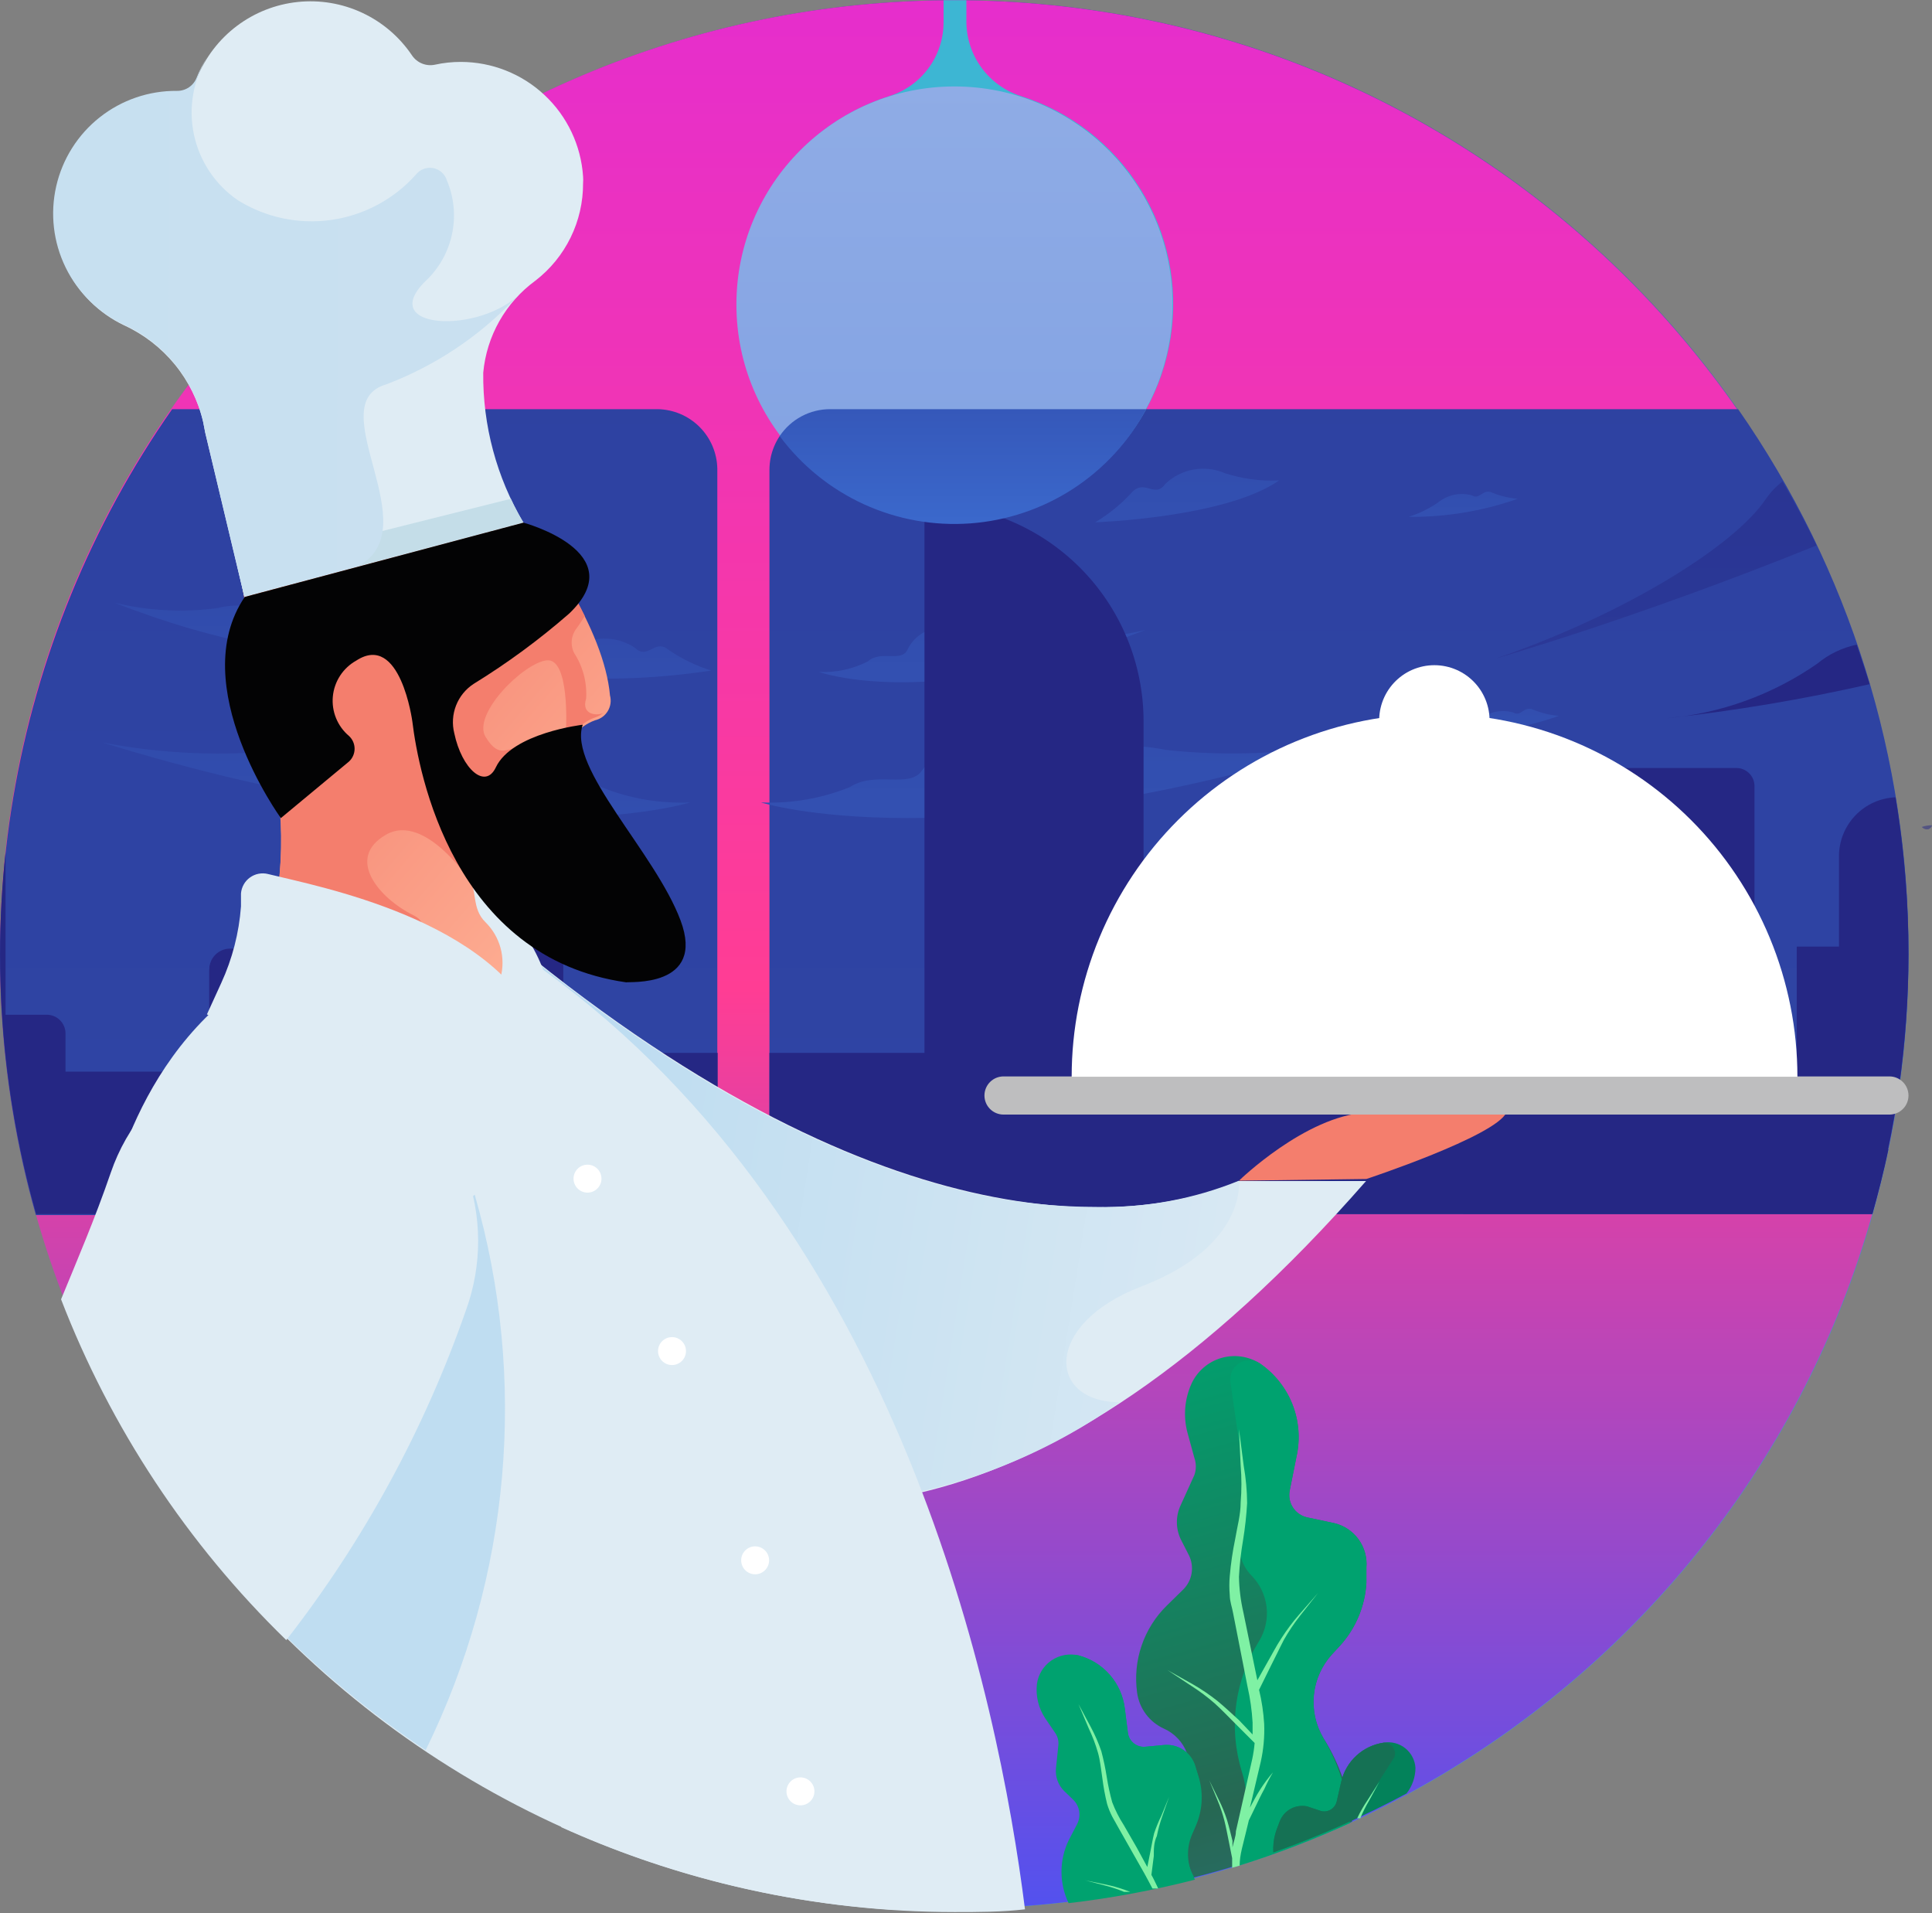 <svg width="1120" height="1109" viewBox="0 0 1120 1109" fill="none" xmlns="http://www.w3.org/2000/svg">
<rect x="0" y="0" width="1120" height="1109" fill="#808080" stroke="none"/>
<path d="M553.308 1106.25C858.754 1106.25 1106.37 858.637 1106.37 553.191C1106.37 247.745 858.754 0.132 553.308 0.132C247.862 0.132 0.249 247.745 0.249 553.191C0.249 858.637 247.862 1106.25 553.308 1106.25Z" fill="url(#paint0_linear)"/>
<path d="M553.059 1106.25C858.505 1106.25 1106.12 858.637 1106.12 553.191C1106.12 247.745 858.505 0.132 553.059 0.132C247.613 0.132 0 247.745 0 553.191C0 858.637 247.613 1106.25 553.059 1106.25Z" fill="url(#paint1_linear)"/>
<path d="M381.072 237.158H99.802C52.852 304.307 21.409 381.05 7.745 461.838C-5.919 542.626 -1.462 625.44 20.794 704.295H415.836V271.724C415.682 262.57 411.964 253.838 405.472 247.383C398.98 240.928 390.226 237.259 381.072 237.158Z" fill="url(#paint2_linear)"/>
<path d="M59.309 430.333C94.185 437.061 129.871 438.526 165.181 434.678C204.685 426.58 224.437 443.369 250.51 431.913C260.125 427.585 270.931 426.675 281.134 429.334C291.337 431.993 300.325 438.06 306.606 446.53C313.914 457.393 333.666 446.53 348.48 456.208C364.831 462.826 382.411 465.857 400.033 465.097C400.033 465.097 287.249 500.848 59.309 430.333Z" fill="url(#paint3_linear)"/>
<path d="M66.422 349.35C85.813 354.03 105.9 355.102 125.678 352.51C147.998 346.98 158.269 358.634 173.676 350.733C176.328 349.29 179.248 348.405 182.255 348.134C185.262 347.862 188.293 348.208 191.161 349.152C194.029 350.096 196.674 351.617 198.932 353.621C201.19 355.625 203.014 358.07 204.292 360.806C207.847 368.312 219.501 360.806 227.204 367.522C235.979 372.038 245.792 374.151 255.647 373.645C255.647 373.645 190.07 397.743 66.422 349.35Z" fill="url(#paint4_linear)"/>
<path d="M412.281 388.657C412.281 388.657 337.618 400.903 302.854 385.694C313.404 384.129 323.579 380.648 332.877 375.423C338.089 371.966 344.203 370.123 350.457 370.123C356.71 370.123 362.825 371.966 368.036 375.423C375.739 382.929 379.492 369.695 387.788 376.806C395.33 381.93 403.582 385.923 412.281 388.657Z" fill="url(#paint5_linear)"/>
<path d="M170.318 297.993C154.659 297.033 139.287 293.357 124.888 287.129C129.472 287.808 134.13 287.808 138.714 287.129C141.236 286.365 143.909 286.235 146.493 286.752C149.077 287.269 151.494 288.416 153.528 290.092C155.898 293.253 159.059 290.092 161.824 292.462C164.394 294.68 167.251 296.54 170.318 297.993Z" fill="url(#paint6_linear)"/>
<path d="M326.555 454.431H260.386C244.521 454.425 229.282 460.618 217.917 471.687C206.552 482.757 199.961 497.828 199.549 513.687V549.833H133.38C130.184 549.833 127.119 551.103 124.86 553.362C122.6 555.622 121.331 558.687 121.331 561.882V621.138H37.977V599.016C37.977 597.573 37.69 596.144 37.132 594.813C36.573 593.482 35.755 592.275 34.726 591.264C33.696 590.252 32.475 589.456 31.134 588.922C29.793 588.388 28.359 588.126 26.916 588.152H3.213V493.935C1.112 513.617 0.057 533.397 0.053 553.191C0.073 604.086 7.119 654.734 20.99 703.702H416.032V610.275H326.555V454.431Z" fill="url(#paint7_linear)"/>
<path d="M133.383 550.821C131.8 550.821 130.234 551.133 128.772 551.738C127.31 552.344 125.982 553.231 124.863 554.35C123.744 555.469 122.856 556.797 122.251 558.259C121.645 559.721 121.334 561.288 121.334 562.87V622.126H37.98V625.089C37.849 632.123 39.121 639.113 41.722 645.65C44.324 652.187 48.202 658.14 53.131 663.16C58.059 668.181 63.94 672.169 70.427 674.89C76.915 677.612 83.88 679.013 90.916 679.012H126.864V656.495H199.552V550.821H133.383Z" fill="url(#paint8_linear)"/>
<path d="M1106.37 553.191C1106.67 440.206 1072.19 329.865 1007.61 237.158H481.216C471.891 237.158 462.948 240.862 456.355 247.455C449.761 254.049 446.057 262.992 446.057 272.316V703.702H1085.43C1099.3 654.734 1106.35 604.086 1106.37 553.191Z" fill="url(#paint9_linear)"/>
<path d="M1053.04 316.166C1047.12 303.525 1040.4 291.278 1033.29 279.032C1029.57 281.951 1026.3 285.414 1023.61 289.303C1005.64 316.166 942.627 355.67 867.569 381.545C867.569 381.545 947.96 358.633 1053.04 316.166Z" fill="url(#paint10_linear)"/>
<path d="M1076.35 373.645C1067.93 375.415 1060.06 379.211 1053.44 384.706C1027.63 402.615 997.614 413.506 966.329 416.31C1005.85 411.972 1045.09 405.377 1083.85 396.558C1081.48 389.052 1078.98 381.414 1076.35 373.645Z" fill="url(#paint11_linear)"/>
<path d="M781.25 430.333C746.568 437.002 711.085 438.467 675.971 434.678C636.467 426.58 616.715 443.369 590.642 431.913C581.027 427.585 570.222 426.675 560.018 429.334C549.815 431.993 540.827 438.06 534.546 446.53C527.238 457.393 507.486 446.53 492.672 456.208C476.322 462.826 458.741 465.857 441.119 465.097C441.119 465.097 553.311 500.848 781.25 430.333Z" fill="url(#paint12_linear)"/>
<path d="M663.922 365.151C644.531 369.835 624.444 370.907 604.665 368.311C582.345 362.78 572.074 374.434 556.668 366.533C554.015 365.09 551.096 364.206 548.089 363.934C545.082 363.662 542.051 364.009 539.183 364.952C536.314 365.896 533.67 367.417 531.412 369.421C529.153 371.426 527.329 373.871 526.052 376.607C522.497 384.113 510.843 376.607 503.14 383.322C494.365 387.838 484.552 389.951 474.697 389.446C474.697 389.446 540.471 413.543 663.922 365.151Z" fill="url(#paint13_linear)"/>
<path d="M634.888 302.734C634.888 302.734 710.539 300.166 741.55 278.439C730.916 278.979 720.273 277.573 710.144 274.291C704.417 271.807 698.086 271.062 691.939 272.151C685.792 273.24 680.102 276.114 675.578 280.414C669.454 289.303 663.331 277.056 655.825 285.747C649.704 292.392 642.652 298.114 634.888 302.734Z" fill="url(#paint14_linear)"/>
<path d="M879.813 289.107C859.513 296.244 838.124 299.787 816.607 299.575C822.645 297.658 828.369 294.863 833.593 291.279C836.313 289.056 839.526 287.519 842.964 286.797C846.401 286.075 849.962 286.19 853.346 287.131C857.889 289.897 859.666 282.983 864.999 285.551C869.735 287.461 874.727 288.659 879.813 289.107Z" fill="url(#paint15_linear)"/>
<path d="M903.713 414.927C883.412 422.065 862.023 425.607 840.506 425.396C846.544 423.479 852.268 420.683 857.493 417.1C860.212 414.877 863.426 413.34 866.863 412.618C870.3 411.896 873.861 412.011 877.245 412.952C881.788 415.717 883.565 408.804 888.899 411.372C893.634 413.281 898.626 414.479 903.713 414.927Z" fill="url(#paint16_linear)"/>
<path d="M494.449 272.908C509.812 274.756 525.379 273.954 540.471 270.538C535.853 270.085 531.327 268.953 527.04 267.18C524.704 265.918 522.09 265.257 519.435 265.257C516.78 265.257 514.167 265.918 511.831 267.18C508.868 269.945 506.695 265.205 503.337 267.18C500.656 269.495 497.665 271.423 494.449 272.908Z" fill="url(#paint17_linear)"/>
<path d="M1106.37 553.192C1106.37 522.685 1103.86 492.23 1098.86 462.134C1090.07 462.49 1081.76 466.22 1075.66 472.548C1069.55 478.875 1066.12 487.314 1066.07 496.108V548.649H1041.58V627.657H855.12L848.207 703.505H1085.23C1099.15 654.61 1106.26 604.029 1106.37 553.192Z" fill="url(#paint18_linear)"/>
<path d="M1094.72 666.174H1017.09V455.616C1017.09 452.84 1015.99 450.177 1014.02 448.214C1012.06 446.251 1009.4 445.148 1006.62 445.148H869.74C866.963 445.148 864.301 446.251 862.337 448.214C860.374 450.177 859.271 452.84 859.271 455.616V588.153H835.569C832.687 588.153 829.924 589.298 827.887 591.335C825.849 593.372 824.705 596.135 824.705 599.017V621.732H740.956V562.475C740.956 559.28 739.687 556.215 737.427 553.955C735.167 551.696 732.103 550.426 728.907 550.426H662.935V418.087C662.935 384.665 649.658 352.612 626.025 328.979C602.392 305.346 570.339 292.069 536.917 292.069H535.929V610.275H446.057V703.703H1085.43C1088.79 691.456 1092.15 678.815 1094.72 666.174Z" fill="url(#paint19_linear)"/>
<path d="M976.994 475.564H988.45C988.995 475.564 989.438 475.122 989.438 474.577V463.121C989.438 462.575 988.995 462.133 988.45 462.133H976.994C976.448 462.133 976.006 462.575 976.006 463.121V474.577C976.006 475.122 976.448 475.564 976.994 475.564Z" fill="url(#paint20_linear)"/>
<path d="M953.885 475.564H965.342C965.887 475.564 966.329 475.122 966.329 474.577V463.121C966.329 462.575 965.887 462.133 965.342 462.133H953.885C953.34 462.133 952.898 462.575 952.898 463.121V474.577C952.898 475.122 953.34 475.564 953.885 475.564Z" fill="url(#paint21_linear)"/>
<path d="M930.574 475.564H942.03C942.576 475.564 943.018 475.122 943.018 474.577V463.121C943.018 462.575 942.576 462.133 942.03 462.133H930.574C930.029 462.133 929.587 462.575 929.587 463.121V474.577C929.587 475.122 930.029 475.564 930.574 475.564Z" fill="url(#paint22_linear)"/>
<path d="M907.663 475.564H919.12C919.665 475.564 920.107 475.122 920.107 474.577V463.121C920.107 462.575 919.665 462.133 919.12 462.133H907.663C907.118 462.133 906.676 462.575 906.676 463.121V474.577C906.676 475.122 907.118 475.564 907.663 475.564Z" fill="url(#paint23_linear)"/>
<path d="M884.357 475.564H895.814C896.359 475.564 896.801 475.122 896.801 474.577V463.121C896.801 462.575 896.359 462.133 895.814 462.133H884.357C883.812 462.133 883.37 462.575 883.37 463.121V474.577C883.37 475.122 883.812 475.564 884.357 475.564Z" fill="url(#paint24_linear)"/>
<path d="M976.994 499.861H988.45C988.995 499.861 989.438 499.419 989.438 498.874V487.418C989.438 486.872 988.995 486.43 988.45 486.43H976.994C976.448 486.43 976.006 486.872 976.006 487.418V498.874C976.006 499.419 976.448 499.861 976.994 499.861Z" fill="url(#paint25_linear)"/>
<path d="M953.885 499.861H965.342C965.887 499.861 966.329 499.419 966.329 498.874V487.418C966.329 486.872 965.887 486.43 965.342 486.43H953.885C953.34 486.43 952.898 486.872 952.898 487.418V498.874C952.898 499.419 953.34 499.861 953.885 499.861Z" fill="url(#paint26_linear)"/>
<path d="M930.574 499.861H942.03C942.576 499.861 943.018 499.419 943.018 498.874V487.418C943.018 486.872 942.576 486.43 942.03 486.43H930.574C930.029 486.43 929.587 486.872 929.587 487.418V498.874C929.587 499.419 930.029 499.861 930.574 499.861Z" fill="url(#paint27_linear)"/>
<path d="M907.663 499.861H919.12C919.665 499.861 920.107 499.419 920.107 498.874V487.418C920.107 486.872 919.665 486.43 919.12 486.43H907.663C907.118 486.43 906.676 486.872 906.676 487.418V498.874C906.676 499.419 907.118 499.861 907.663 499.861Z" fill="url(#paint28_linear)"/>
<path d="M884.357 499.861H895.814C896.359 499.861 896.801 499.419 896.801 498.874V487.418C896.801 486.872 896.359 486.43 895.814 486.43H884.357C883.812 486.43 883.37 486.872 883.37 487.418V498.874C883.37 499.419 883.812 499.861 884.357 499.861Z" fill="url(#paint29_linear)"/>
<path d="M976.994 524.156H988.45C988.995 524.156 989.438 523.714 989.438 523.169V511.712C989.438 511.167 988.995 510.725 988.45 510.725H976.994C976.448 510.725 976.006 511.167 976.006 511.712V523.169C976.006 523.714 976.448 524.156 976.994 524.156Z" fill="url(#paint30_linear)"/>
<path d="M953.885 524.156H965.342C965.887 524.156 966.329 523.714 966.329 523.169V511.712C966.329 511.167 965.887 510.725 965.342 510.725H953.885C953.34 510.725 952.898 511.167 952.898 511.712V523.169C952.898 523.714 953.34 524.156 953.885 524.156Z" fill="url(#paint31_linear)"/>
<path d="M930.574 524.156H942.03C942.576 524.156 943.018 523.714 943.018 523.169V511.712C943.018 511.167 942.576 510.725 942.03 510.725H930.574C930.029 510.725 929.587 511.167 929.587 511.712V523.169C929.587 523.714 930.029 524.156 930.574 524.156Z" fill="url(#paint32_linear)"/>
<path d="M907.663 524.156H919.12C919.665 524.156 920.107 523.714 920.107 523.169V511.712C920.107 511.167 919.665 510.725 919.12 510.725H907.663C907.118 510.725 906.676 511.167 906.676 511.712V523.169C906.676 523.714 907.118 524.156 907.663 524.156Z" fill="url(#paint33_linear)"/>
<path d="M884.357 524.156H895.814C896.359 524.156 896.801 523.714 896.801 523.169V511.712C896.801 511.167 896.359 510.725 895.814 510.725H884.357C883.812 510.725 883.37 511.167 883.37 511.712V523.169C883.37 523.714 883.812 524.156 884.357 524.156Z" fill="url(#paint34_linear)"/>
<path d="M976.994 548.846H988.45C988.995 548.846 989.438 548.404 989.438 547.859V536.403C989.438 535.857 988.995 535.415 988.45 535.415H976.994C976.448 535.415 976.006 535.857 976.006 536.403V547.859C976.006 548.404 976.448 548.846 976.994 548.846Z" fill="url(#paint35_linear)"/>
<path d="M953.885 548.846H965.342C965.887 548.846 966.329 548.404 966.329 547.859V536.403C966.329 535.857 965.887 535.415 965.342 535.415H953.885C953.34 535.415 952.898 535.857 952.898 536.403V547.859C952.898 548.404 953.34 548.846 953.885 548.846Z" fill="url(#paint36_linear)"/>
<path d="M930.574 548.846H942.03C942.576 548.846 943.018 548.404 943.018 547.859V536.403C943.018 535.857 942.576 535.415 942.03 535.415H930.574C930.029 535.415 929.587 535.857 929.587 536.403V547.859C929.587 548.404 930.029 548.846 930.574 548.846Z" fill="url(#paint37_linear)"/>
<path d="M907.663 548.846H919.12C919.665 548.846 920.107 548.404 920.107 547.859V536.403C920.107 535.857 919.665 535.415 919.12 535.415H907.663C907.118 535.415 906.676 535.857 906.676 536.403V547.859C906.676 548.404 907.118 548.846 907.663 548.846Z" fill="url(#paint38_linear)"/>
<path d="M884.357 548.846H895.814C896.359 548.846 896.801 548.404 896.801 547.859V536.403C896.801 535.857 896.359 535.415 895.814 535.415H884.357C883.812 535.415 883.37 535.857 883.37 536.403V547.859C883.37 548.404 883.812 548.846 884.357 548.846Z" fill="url(#paint39_linear)"/>
<path d="M976.994 573.141H988.45C988.995 573.141 989.438 572.699 989.438 572.153V560.697C989.438 560.152 988.995 559.71 988.45 559.71H976.994C976.448 559.71 976.006 560.152 976.006 560.697V572.153C976.006 572.699 976.448 573.141 976.994 573.141Z" fill="url(#paint40_linear)"/>
<path d="M953.885 573.141H965.342C965.887 573.141 966.329 572.699 966.329 572.153V560.697C966.329 560.152 965.887 559.71 965.342 559.71H953.885C953.34 559.71 952.898 560.152 952.898 560.697V572.153C952.898 572.699 953.34 573.141 953.885 573.141Z" fill="url(#paint41_linear)"/>
<path d="M930.574 573.141H942.03C942.576 573.141 943.018 572.699 943.018 572.153V560.697C943.018 560.152 942.576 559.71 942.03 559.71H930.574C930.029 559.71 929.587 560.152 929.587 560.697V572.153C929.587 572.699 930.029 573.141 930.574 573.141Z" fill="url(#paint42_linear)"/>
<path d="M907.663 573.141H919.12C919.665 573.141 920.107 572.699 920.107 572.153V560.697C920.107 560.152 919.665 559.71 919.12 559.71H907.663C907.118 559.71 906.676 560.152 906.676 560.697V572.153C906.676 572.699 907.118 573.141 907.663 573.141Z" fill="url(#paint43_linear)"/>
<path d="M884.357 573.141H895.814C896.359 573.141 896.801 572.699 896.801 572.153V560.697C896.801 560.152 896.359 559.71 895.814 559.71H884.357C883.812 559.71 883.37 560.152 883.37 560.697V572.153C883.37 572.699 883.812 573.141 884.357 573.141Z" fill="url(#paint44_linear)"/>
<path d="M976.994 597.436H988.45C988.995 597.436 989.438 596.994 989.438 596.448V584.992C989.438 584.446 988.995 584.004 988.45 584.004H976.994C976.448 584.004 976.006 584.446 976.006 584.992V596.448C976.006 596.994 976.448 597.436 976.994 597.436Z" fill="url(#paint45_linear)"/>
<path d="M953.885 597.436H965.342C965.887 597.436 966.329 596.994 966.329 596.448V584.992C966.329 584.446 965.887 584.004 965.342 584.004H953.885C953.34 584.004 952.898 584.446 952.898 584.992V596.448C952.898 596.994 953.34 597.436 953.885 597.436Z" fill="url(#paint46_linear)"/>
<path d="M930.574 597.436H942.03C942.576 597.436 943.018 596.994 943.018 596.448V584.992C943.018 584.446 942.576 584.004 942.03 584.004H930.574C930.029 584.004 929.587 584.446 929.587 584.992V596.448C929.587 596.994 930.029 597.436 930.574 597.436Z" fill="url(#paint47_linear)"/>
<path d="M907.663 597.436H919.12C919.665 597.436 920.107 596.994 920.107 596.448V584.992C920.107 584.446 919.665 584.004 919.12 584.004H907.663C907.118 584.004 906.676 584.446 906.676 584.992V596.448C906.676 596.994 907.118 597.436 907.663 597.436Z" fill="url(#paint48_linear)"/>
<path d="M884.357 597.436H895.814C896.359 597.436 896.801 596.994 896.801 596.448V584.992C896.801 584.446 896.359 584.004 895.814 584.004H884.357C883.812 584.004 883.37 584.446 883.37 584.992V596.448C883.37 596.994 883.812 597.436 884.357 597.436Z" fill="url(#paint49_linear)"/>
<path d="M976.994 622.126H988.45C988.995 622.126 989.438 621.684 989.438 621.138V609.682C989.438 609.137 988.995 608.694 988.45 608.694H976.994C976.448 608.694 976.006 609.137 976.006 609.682V621.138C976.006 621.684 976.448 622.126 976.994 622.126Z" fill="url(#paint50_linear)"/>
<path d="M953.885 622.126H965.342C965.887 622.126 966.329 621.684 966.329 621.138V609.682C966.329 609.137 965.887 608.694 965.342 608.694H953.885C953.34 608.694 952.898 609.137 952.898 609.682V621.138C952.898 621.684 953.34 622.126 953.885 622.126Z" fill="url(#paint51_linear)"/>
<path d="M930.574 622.126H942.03C942.576 622.126 943.018 621.684 943.018 621.138V609.682C943.018 609.137 942.576 608.694 942.03 608.694H930.574C930.029 608.694 929.587 609.137 929.587 609.682V621.138C929.587 621.684 930.029 622.126 930.574 622.126Z" fill="url(#paint52_linear)"/>
<path d="M907.663 622.126H919.12C919.665 622.126 920.107 621.684 920.107 621.138V609.682C920.107 609.137 919.665 608.694 919.12 608.694H907.663C907.118 608.694 906.676 609.137 906.676 609.682V621.138C906.676 621.684 907.118 622.126 907.663 622.126Z" fill="url(#paint53_linear)"/>
<path d="M884.357 622.126H895.814C896.359 622.126 896.801 621.684 896.801 621.138V609.682C896.801 609.137 896.359 608.694 895.814 608.694H884.357C883.812 608.694 883.37 609.137 883.37 609.682V621.138C883.37 621.684 883.812 622.126 884.357 622.126Z" fill="url(#paint54_linear)"/>
<path d="M976.994 646.421H988.45C988.995 646.421 989.438 645.978 989.438 645.433V633.977C989.438 633.431 988.995 632.989 988.45 632.989H976.994C976.448 632.989 976.006 633.431 976.006 633.977V645.433C976.006 645.978 976.448 646.421 976.994 646.421Z" fill="url(#paint55_linear)"/>
<path d="M953.885 646.421H965.342C965.887 646.421 966.329 645.978 966.329 645.433V633.977C966.329 633.431 965.887 632.989 965.342 632.989H953.885C953.34 632.989 952.898 633.431 952.898 633.977V645.433C952.898 645.978 953.34 646.421 953.885 646.421Z" fill="url(#paint56_linear)"/>
<path d="M930.574 646.421H942.03C942.576 646.421 943.018 645.978 943.018 645.433V633.977C943.018 633.431 942.576 632.989 942.03 632.989H930.574C930.029 632.989 929.587 633.431 929.587 633.977V645.433C929.587 645.978 930.029 646.421 930.574 646.421Z" fill="url(#paint57_linear)"/>
<path d="M907.663 646.421H919.12C919.665 646.421 920.107 645.978 920.107 645.433V633.977C920.107 633.431 919.665 632.989 919.12 632.989H907.663C907.118 632.989 906.676 633.431 906.676 633.977V645.433C906.676 645.978 907.118 646.421 907.663 646.421Z" fill="url(#paint58_linear)"/>
<path d="M884.357 646.421H895.814C896.359 646.421 896.801 645.978 896.801 645.433V633.977C896.801 633.431 896.359 632.989 895.814 632.989H884.357C883.812 632.989 883.37 633.431 883.37 633.977V645.433C883.37 645.978 883.812 646.421 884.357 646.421Z" fill="url(#paint59_linear)"/>
<path d="M728.907 550.821C730.489 550.821 732.056 551.133 733.518 551.738C734.979 552.344 736.308 553.231 737.427 554.35C738.545 555.469 739.433 556.797 740.038 558.259C740.644 559.721 740.956 561.288 740.956 562.87V622.126H824.309V625.089C824.441 632.123 823.168 639.113 820.567 645.65C817.966 652.187 814.087 658.14 809.158 663.16C804.23 668.181 798.35 672.169 791.862 674.89C785.374 677.612 778.409 679.013 771.374 679.012H735.623V656.495H662.935V550.821H728.907Z" fill="url(#paint60_linear)"/>
<path style="mix-blend-mode:color-burn" opacity="0.49" d="M1120 478.33C1120 478.33 1120 479.713 1117.83 480.7H1116.44C1115.53 480.495 1114.7 480.012 1114.07 479.318C1115.98 478.655 1117.98 478.321 1120 478.33Z" fill="url(#paint61_linear)"/>
<path d="M553.312 0.132H546.991V12.774C547.022 22.308 544.013 31.604 538.401 39.312C532.789 47.02 524.866 52.738 515.783 55.636C486.972 64.697 462.357 83.773 446.393 109.412C430.43 135.051 424.174 165.558 428.758 195.411C433.341 225.263 448.461 252.488 471.381 272.158C494.3 291.827 523.505 302.64 553.707 302.64C583.909 302.64 613.114 291.827 636.033 272.158C658.953 252.488 674.073 225.263 678.656 195.411C683.24 165.558 676.984 135.051 661.02 109.412C645.057 83.773 620.442 64.697 591.631 55.636C582.591 52.703 574.699 47.009 569.065 39.355C563.432 31.702 560.34 22.474 560.225 12.971V0.132H553.312Z" fill="url(#paint62_linear)"/>
<path d="M553.311 302.933C623.128 302.933 679.725 246.335 679.725 176.519C679.725 106.703 623.128 50.106 553.311 50.106C483.495 50.106 426.898 106.703 426.898 176.519C426.898 246.335 483.495 302.933 553.311 302.933Z" fill="url(#paint63_linear)"/>
<path d="M664.516 237.158H481.217C475.437 237.155 469.746 238.578 464.647 241.3C459.548 244.022 455.199 247.958 451.984 252.762C464.66 269.823 481.44 283.406 500.766 292.253C520.093 301.099 541.34 304.921 562.538 303.365C583.736 301.808 604.198 294.924 622.025 283.35C639.852 271.776 654.468 255.887 664.516 237.158Z" fill="url(#paint64_linear)"/>
<path d="M773.547 882.854L757.746 879.497C754.354 878.739 751.397 876.678 749.512 873.758C747.627 870.839 746.966 867.295 747.672 863.892L751.623 844.14C753.858 834.05 753.021 823.521 749.219 813.91C745.417 804.299 738.824 796.047 730.29 790.217C726.992 788.143 723.291 786.795 719.432 786.262C715.572 785.729 711.644 786.024 707.907 787.126C704.171 788.228 700.712 790.113 697.76 792.656C694.808 795.198 692.43 798.339 690.786 801.871C686.692 810.852 685.853 820.979 688.416 830.511L692.366 844.93C693.527 848.188 693.527 851.746 692.366 855.004L684.465 872.386C683.006 875.474 682.249 878.846 682.249 882.262C682.249 885.677 683.006 889.05 684.465 892.138L689.206 901.421C690.807 904.632 691.363 908.262 690.796 911.805C690.229 915.347 688.568 918.623 686.046 921.173L676.367 930.654C669.774 937.129 664.786 945.055 661.802 953.801C658.819 962.546 657.921 971.868 659.183 981.022C659.788 985.551 661.539 989.851 664.27 993.514C667 997.178 670.62 1000.08 674.787 1001.96C677.829 1003.33 680.572 1005.28 682.856 1007.71C685.14 1010.14 686.921 1013 688.096 1016.12C689.271 1019.24 689.817 1022.56 689.702 1025.89C689.588 1029.23 688.815 1032.51 687.428 1035.54L682.688 1046.2C677.686 1057.29 674.805 1069.22 674.194 1081.36C673.965 1085.05 673.965 1088.74 674.194 1092.42C711.92 1084.14 748.665 1071.89 783.818 1055.88C782.167 1038.67 776.483 1022.09 767.227 1007.49C762.712 999.938 760.754 991.13 761.643 982.377C762.533 973.623 766.223 965.39 772.165 958.9L776.905 953.764C785.972 943.739 791.338 930.915 792.114 917.421V908.532C792.604 902.739 791 896.961 787.593 892.25C784.186 887.538 779.203 884.205 773.547 882.854Z" fill="url(#paint65_linear)"/>
<path d="M773.548 882.853L757.746 879.495C754.354 878.738 751.397 876.677 749.512 873.757C747.627 870.838 746.967 867.294 747.673 863.891L751.623 844.139C753.858 834.049 753.021 823.52 749.219 813.909C745.417 804.298 738.824 796.046 730.291 790.216C728.507 789.053 726.427 788.43 724.298 788.42C722.169 788.411 720.083 789.016 718.289 790.163C716.496 791.31 715.072 792.95 714.187 794.886C713.303 796.823 712.996 798.973 713.304 801.08L720.415 850.855C721.01 855.907 721.01 861.012 720.415 866.064L718.242 893.519C718.019 897.139 718.554 900.765 719.813 904.166C721.071 907.567 723.025 910.668 725.55 913.272C730.4 918.203 733.462 924.614 734.249 931.486C735.037 938.357 733.504 945.295 729.896 951.196C722.855 962.406 718.327 975.008 716.622 988.136C714.917 1001.26 716.076 1014.6 720.02 1027.24C722.529 1035.35 723.204 1043.92 721.995 1052.33L718.242 1081.36C740.202 1074.49 761.708 1066.24 782.634 1056.67C781.465 1039.29 776.184 1022.43 767.227 1007.49C762.743 999.927 760.803 991.127 761.692 982.381C762.581 973.634 766.252 965.404 772.165 958.899L776.906 953.763C785.972 943.738 791.339 930.914 792.115 917.419V908.531C792.605 902.737 791 896.96 787.594 892.249C784.187 887.537 779.203 884.203 773.548 882.853Z" fill="url(#paint66_linear)"/>
<path d="M742.93 949.419C739.769 954.16 737.202 959.296 734.436 964.036L728.906 973.912L725.153 955.74L720.807 934.605C719.229 927.801 718.368 920.85 718.24 913.866C718.619 906.781 719.41 899.724 720.61 892.731C721.771 885.6 722.562 878.414 722.98 871.201C722.913 863.983 722.252 856.782 721.005 849.671L718.24 828.339L719.227 849.474C719.812 856.573 719.812 863.707 719.227 870.806C719.227 877.917 717.252 884.83 716.067 891.941C714.589 899.049 713.534 906.238 712.907 913.471C712.58 917.151 712.58 920.852 712.907 924.532C712.907 928.285 714.289 931.643 714.882 935.198L719.03 956.333L723.178 977.467C724.747 984.352 725.738 991.355 726.141 998.405C726.141 1000.77 726.141 1002.95 726.141 1005.32L718.24 997.022C714.092 993.269 709.944 989.319 705.598 985.763C701.163 982.263 696.476 979.094 691.574 976.282L676.76 967.986L690.784 977.27C695.504 980.291 699.994 983.658 704.216 987.343C708.364 991.096 712.314 995.244 716.264 999.195L727.326 1010.26C727.049 1013.38 726.587 1016.48 725.943 1019.54L721.202 1040.48L716.462 1061.41C716.462 1064.57 715.079 1067.54 714.487 1070.7V1066.94C713.499 1062.99 712.512 1058.85 711.326 1054.9C710.038 1050.9 708.453 1047 706.586 1043.24L701.055 1031.98L705.796 1043.44C707.398 1047.22 708.718 1051.12 709.746 1055.09C710.734 1059.04 711.524 1063.19 712.314 1067.14L714.289 1077.02C714.289 1078.8 714.289 1080.77 714.289 1082.55L718.635 1081.36C718.635 1074.85 720.807 1068.52 722.388 1061.61L723.968 1055.09L727.523 1047.78C729.301 1044.03 731.079 1040.28 733.054 1036.72C734.496 1033.46 736.145 1030.29 737.992 1027.24C735.243 1030.41 732.735 1033.78 730.486 1037.32C728.313 1040.67 726.536 1044.23 724.56 1047.78L725.943 1042.06L730.881 1021.12C732.488 1013.93 733.152 1006.56 732.856 999.195C732.453 992.536 731.461 985.927 729.893 979.443L736.807 965.419C739.374 960.481 741.745 955.345 744.312 950.407C747.065 945.578 750.168 940.956 753.596 936.581L764.065 923.347L753.003 935.988C749.321 940.213 745.955 944.702 742.93 949.419Z" fill="url(#paint67_linear)"/>
<path d="M802.187 1010.06C796.258 1010.9 790.725 1013.53 786.317 1017.58C781.909 1021.64 778.834 1026.93 777.497 1032.77L774.929 1044.03C774.503 1045.97 773.33 1047.65 771.665 1048.73C770 1049.8 767.978 1050.17 766.041 1049.76L757.745 1046.99C754.534 1046.34 751.195 1046.83 748.308 1048.38C745.422 1049.94 743.17 1052.45 741.943 1055.49L740.166 1060.23C738.583 1064.52 737.91 1069.09 738.19 1073.66C764.772 1064.27 790.591 1052.84 815.421 1039.49C818.723 1035.25 820.529 1030.04 820.557 1024.67C820.421 1022.47 819.822 1020.31 818.8 1018.35C817.778 1016.38 816.355 1014.66 814.623 1013.28C812.892 1011.9 810.89 1010.9 808.747 1010.35C806.605 1009.79 804.37 1009.69 802.187 1010.06Z" fill="url(#paint68_linear)"/>
<path d="M802.187 1010.06C796.258 1010.9 790.725 1013.53 786.317 1017.58C781.909 1021.64 778.834 1026.93 777.497 1032.77L774.929 1044.03C774.503 1045.97 773.33 1047.65 771.665 1048.73C770 1049.8 767.978 1050.17 766.041 1049.76L757.745 1046.99C754.534 1046.34 751.195 1046.83 748.308 1048.38C745.422 1049.94 743.17 1052.45 741.943 1055.49L740.166 1060.23C738.583 1064.52 737.91 1069.09 738.19 1073.66C755.572 1067.47 772.493 1060.49 788.953 1052.72V1050.75C789.889 1047.97 791.148 1045.32 792.706 1042.85L808.31 1018.55C808.666 1017.58 808.778 1016.54 808.638 1015.51C808.497 1014.49 808.107 1013.52 807.503 1012.68C806.899 1011.84 806.098 1011.16 805.171 1010.71C804.245 1010.25 803.22 1010.03 802.187 1010.06Z" fill="url(#paint69_linear)"/>
<path d="M786.781 1053.91H788.558C790.023 1050.37 791.739 1046.93 793.694 1043.64L799.62 1032.77L792.904 1043.24C790.576 1046.62 788.528 1050.19 786.781 1053.91Z" fill="url(#paint70_linear)"/>
<path d="M692.959 1023.88C691.867 1020.01 689.449 1016.64 686.128 1014.37C682.807 1012.09 678.794 1011.06 674.787 1011.44L664.121 1012.43C661.686 1012.71 659.241 1012.01 657.317 1010.49C655.393 1008.98 654.147 1006.76 653.85 1004.33L652.072 990.306C651.201 983.068 648.174 976.259 643.383 970.764C638.593 965.269 632.261 961.342 625.209 959.492C622.527 958.861 619.742 958.799 617.034 959.308C614.326 959.818 611.755 960.888 609.485 962.451C607.216 964.014 605.299 966.034 603.856 968.382C602.414 970.73 601.479 973.353 601.112 976.084C600.332 983.02 602.009 990.01 605.852 995.836L611.778 1004.53C613.147 1006.56 613.774 1009 613.555 1011.44L612.173 1024.87C611.918 1027.29 612.212 1029.74 613.032 1032.03C613.853 1034.32 615.18 1036.4 616.913 1038.11L622.246 1043.24C624.046 1045.05 625.226 1047.38 625.616 1049.9C626.007 1052.42 625.588 1055 624.419 1057.27L619.481 1066.75C616.764 1072.42 615.354 1078.63 615.354 1084.92C615.354 1091.21 616.764 1097.42 619.481 1103.09C644.187 1100.21 668.67 1095.65 692.761 1089.46C690.4 1085.5 689.024 1081.03 688.749 1076.42C688.474 1071.81 689.308 1067.21 691.181 1062.99L693.156 1058.45C696.999 1049.74 697.697 1039.97 695.132 1030.8L692.959 1023.88Z" fill="#00A26F"/>
<path d="M692.96 1023.88C691.868 1020.01 689.451 1016.64 686.13 1014.37C682.809 1012.09 678.795 1011.06 674.788 1011.44L664.122 1012.43C661.688 1012.71 659.242 1012.01 657.318 1010.49C655.394 1008.98 654.148 1006.76 653.851 1004.33L652.073 990.306C651.202 983.068 648.175 976.259 643.385 970.764C638.594 965.269 632.262 961.342 625.21 959.492C623.754 959.079 622.208 959.103 620.766 959.563C619.323 960.023 618.048 960.897 617.1 962.077C616.152 963.257 615.572 964.691 615.434 966.198C615.295 967.706 615.604 969.221 616.322 970.554L632.124 1002.16C633.767 1005.36 635.027 1008.74 635.876 1012.23L640.222 1030.99C640.815 1033.6 641.971 1036.05 643.609 1038.17C645.246 1040.28 647.326 1042.01 649.703 1043.24C653.775 1045.5 657.022 1048.99 658.975 1053.22C660.928 1057.44 661.486 1062.18 660.567 1066.75C658.476 1076.05 658.476 1085.69 660.567 1094.99C671.233 1092.82 681.899 1090.65 692.17 1087.88C689.808 1083.92 688.432 1079.45 688.158 1074.84C687.883 1070.23 688.717 1065.63 690.59 1061.41L692.565 1056.87C696.407 1048.16 697.106 1038.39 694.54 1029.22L692.96 1023.88Z" fill="url(#paint71_linear)"/>
<path d="M652.072 1095.39C648.336 1094.05 644.507 1093 640.615 1092.23L628.962 1089.86L640.418 1092.82C644.26 1093.79 648.023 1095.04 651.677 1096.57H652.862H655.232L652.072 1095.39Z" fill="url(#paint72_linear)"/>
<path d="M669.06 1062.6C668.072 1066.55 667.479 1070.5 666.689 1074.25L665.109 1082.15L658.986 1070.89L651.48 1057.86C648.782 1053.69 646.531 1049.26 644.764 1044.62C643.428 1039.82 642.373 1034.94 641.604 1030.01C640.811 1024.95 639.756 1019.94 638.444 1015C636.793 1010.16 634.745 1005.47 632.321 1000.97L625.21 987.737L631.136 1001.76C633.295 1006.28 635.079 1010.97 636.469 1015.79C637.851 1020.53 638.246 1025.66 639.036 1030.6C639.662 1035.65 640.585 1040.67 641.802 1045.61C642.569 1048.13 643.56 1050.58 644.764 1052.92L648.517 1059.64L656.023 1072.87L663.529 1086.1C665.109 1089.07 666.689 1091.83 668.072 1094.6H671.43C670.047 1091.83 668.862 1089.07 667.479 1086.7L668.862 1075.83C668.862 1071.88 668.862 1067.93 670.64 1064.18C671.408 1060.29 672.465 1056.46 673.8 1052.72L677.75 1041.46L673.208 1052.52C671.6 1055.79 670.215 1059.15 669.06 1062.6Z" fill="url(#paint73_linear)"/>
<path d="M288.829 538.97L187.896 667.754C187.896 667.754 413.86 1116.32 791.915 684.543H718.24C657.008 711.209 508.472 723.652 288.829 538.97Z" fill="#DFECF4"/>
<path d="M319.644 816.488C365.751 850.901 421.338 870.281 478.846 871.991C540.1 868.933 599.192 848.367 649.109 812.735C607.235 812.735 604.667 767.7 661.355 745.775C722.982 722.27 718.242 684.346 718.242 684.346C692.169 694.944 664.211 700.119 636.073 699.556C611.484 699.623 586.967 696.907 562.99 691.457C490.697 674.865 398.653 632.201 289.028 539.563L263.943 569.982L319.644 816.488Z" fill="url(#paint74_linear)"/>
<path d="M553.309 1108.25C567.135 1108.25 580.764 1108.25 594.195 1106.67C578.789 984.01 522.1 711.628 314.901 562.105C310.076 549.327 302.574 537.729 292.899 528.088C283.224 518.447 271.599 510.986 258.805 506.206L280.532 541.76C142.267 525.168 89.727 616.028 70.962 668.371C64.099 688.137 64.099 709.639 70.962 729.405L118.17 869.645C122.713 883.274 126.861 897.1 130.614 910.927C182.389 972.686 247.062 1022.36 320.087 1056.45C393.113 1090.54 472.718 1108.22 553.309 1108.25Z" fill="#DFECF4"/>
<path d="M353.618 403.075C350.26 364.954 315.299 314.388 295.941 294.636C262.758 260.86 125.678 256.91 125.678 256.91L159.257 446.53C162.942 466.655 163.873 487.188 162.022 507.564C161.738 529.046 154.457 549.85 141.283 566.82C141.283 566.82 208.242 605.139 266.906 589.93C272.509 588.421 277.614 585.461 281.708 581.349C285.801 577.237 288.737 572.117 290.22 566.507C291.702 560.897 291.679 554.996 290.152 549.398C288.625 543.8 285.648 538.704 281.522 534.624C273.029 526.328 277.177 516.452 270.856 505.391C266.906 498.478 259.993 489.985 267.893 490.972C282.467 493.502 297.367 493.502 311.941 490.972C321.027 488.404 323.397 472.998 324.977 455.418C324.977 451.468 324.977 446.332 326.557 440.999C327.12 435.758 329.139 430.778 332.386 426.624C335.632 422.47 339.976 419.308 344.927 417.494C346.461 417.149 347.91 416.497 349.186 415.577C350.462 414.657 351.539 413.488 352.351 412.14C353.163 410.793 353.694 409.295 353.911 407.737C354.129 406.179 354.029 404.594 353.618 403.075Z" fill="url(#paint75_linear)"/>
<path d="M268.288 489.787L235.894 365.151L214.957 345.399L159.454 446.53C162.987 466.073 163.917 485.998 162.219 505.786C161.575 512.755 160.519 519.681 159.058 526.526L217.13 562.277C217.13 562.277 259.597 540.352 239.647 530.476C219.697 520.6 200.143 497.49 223.648 483.861C247.153 470.232 274.608 513.687 274.608 513.687V510.329C273.962 508.332 273.101 506.412 272.04 504.601C267.3 497.293 260.387 488.799 268.288 489.787Z" fill="url(#paint76_linear)"/>
<path d="M339.791 404.854C340.367 395.582 337.943 386.371 332.878 378.583C331.706 376.299 331.214 373.727 331.459 371.171C331.704 368.616 332.676 366.184 334.26 364.164C336.038 361.794 337.618 359.226 339.001 357.054C336.038 350.93 332.68 345.005 329.125 339.079L289.62 342.042L248.536 395.175L275.004 459.764L297.324 478.134L314.508 468.653C314.508 468.653 312.335 432.309 303.249 432.704C294.163 433.099 289.621 440.407 281.522 427.173C273.424 413.94 303.842 383.916 317.076 382.731C330.31 381.546 328.137 422.235 328.137 422.235H335.05C337.907 419.277 341.428 417.043 345.321 415.717C346.989 415.167 348.533 414.294 349.864 413.149C347.099 414.927 336.631 414.927 339.791 404.854Z" fill="url(#paint77_linear)"/>
<path d="M119.95 587.956L128.246 569.784C134.69 555.774 138.571 540.721 139.702 525.341V517.836C139.849 516.012 140.391 514.242 141.29 512.649C142.188 511.055 143.422 509.675 144.905 508.605C146.389 507.534 148.087 506.799 149.883 506.448C151.679 506.098 153.529 506.142 155.306 506.577C184.737 513.885 286.657 532.847 313.323 597.239C314.705 597.239 193.428 622.719 119.95 587.956Z" fill="#DFECF4"/>
<path d="M379.295 680.223C364.379 657.736 343.044 640.256 318.063 630.052L310.558 626.892C304.716 624.501 299.718 620.425 296.201 615.184C292.684 609.943 290.805 603.773 290.805 597.461V565.858C276.49 570.665 264.335 580.38 256.491 593.285C248.647 606.189 245.62 621.452 247.943 636.373C261.375 722.492 290.41 898.484 325.372 1059.07C385.705 1086.39 450.479 1102.58 516.572 1106.87C510.206 954.861 462.766 807.421 379.295 680.223Z" fill="url(#paint78_linear)"/>
<path d="M108.492 841.782L117.578 868.645C122.121 882.274 126.269 896.1 130.022 909.926C163.807 950.091 203.109 985.27 246.757 1014.42C295.953 914.369 306.094 799.578 275.2 692.456L108.492 841.782Z" fill="url(#paint79_linear)"/>
<path d="M216.525 616.621C201.367 608.392 184.393 604.082 167.145 604.082C149.897 604.082 132.923 608.392 117.765 616.621C92.602 630.107 73.478 652.619 64.237 679.63C54.953 706.691 44.485 730.986 35.399 753.108C64.15 827.602 108.691 894.986 165.96 950.629C210.837 893.061 245.998 828.542 270.054 759.626C279.666 733.324 279.553 704.451 269.736 678.224C259.919 651.998 241.046 630.147 216.525 616.621Z" fill="#DFECF4"/>
<path d="M338.013 106.202C338.117 104.887 338.117 103.566 338.013 102.251C336.811 84.26 328.819 67.397 315.654 55.076C302.489 42.754 285.135 35.894 267.103 35.884C262.123 35.88 257.157 36.41 252.289 37.465C249.774 38.026 247.147 37.818 244.752 36.867C242.356 35.916 240.302 34.266 238.858 32.131C231.673 21.436 221.711 12.899 210.04 7.44C198.369 1.98 185.432 -0.196 172.617 1.144C159.802 2.484 147.595 7.291 137.306 15.047C127.018 22.804 119.037 33.217 114.222 45.168C113.265 47.576 111.603 49.638 109.452 51.084C107.302 52.529 104.764 53.29 102.173 53.266C86.07 53.348 70.471 58.894 57.93 68.995C45.388 79.097 36.647 93.156 33.137 108.872C29.627 124.589 31.555 141.031 38.606 155.509C45.657 169.987 57.414 181.642 71.952 188.568C83.33 193.8 93.368 201.552 101.307 211.236C109.246 220.921 114.878 232.284 117.777 244.467L118.962 250.787L141.677 345.992L303.447 302.933C287.878 276.639 279.816 246.579 280.14 216.023C281.104 205.499 284.297 195.3 289.508 186.104C294.719 176.909 301.827 168.928 310.36 162.693C319.004 156.038 325.996 147.479 330.793 137.681C335.589 127.883 338.06 117.111 338.013 106.202Z" fill="#DFECF4"/>
<path d="M137.725 328.807L141.675 345.794L303.445 302.932C300.773 298.452 298.334 293.837 296.137 289.106L137.725 328.807Z" fill="#C4DDE8"/>
<path d="M248.337 161.31C255.534 153.942 260.388 144.607 262.287 134.483C264.185 124.359 263.042 113.899 259.003 104.424C258.443 102.655 257.414 101.071 256.025 99.84C254.637 98.609 252.941 97.778 251.118 97.433C249.295 97.089 247.412 97.245 245.671 97.884C243.929 98.524 242.393 99.624 241.226 101.066C228.543 115.35 211.219 124.69 192.316 127.437C173.412 130.184 154.147 126.161 137.923 116.078C124.824 107.12 115.687 93.454 112.412 77.927C109.137 62.4 111.978 46.209 120.343 32.724C117.843 36.59 115.726 40.692 114.023 44.97C113.132 47.273 111.556 49.247 109.507 50.625C107.458 52.003 105.035 52.718 102.566 52.673C86.336 52.524 70.544 57.932 57.812 67.998C45.079 78.064 36.174 92.184 32.575 108.01C28.976 123.837 30.9 140.419 38.027 155.001C45.153 169.583 57.054 181.289 71.753 188.173C83.26 193.403 93.402 201.224 101.386 211.024C109.37 220.823 114.979 232.337 117.775 244.664L118.961 250.59L141.676 345.795L206.857 328.413C249.72 307.278 184.735 233.998 224.042 222.739C252.182 212.046 277.562 195.171 298.31 173.359L302.26 169.408C278.755 194.296 215.548 191.333 248.337 161.31Z" fill="url(#paint80_linear)"/>
<path d="M394.506 533.438C379.692 493.934 329.126 445.344 337.817 420.061C337.817 420.061 296.93 424.802 287.449 444.751C281.326 457.788 267.697 445.739 263.352 424.999C262.009 419.647 262.372 414.01 264.391 408.875C266.409 403.739 269.983 399.363 274.61 396.359C294.138 384.347 312.637 370.738 329.916 355.669C367.248 320.116 303.448 302.931 303.448 302.931L141.876 345.991C107.113 397.346 162.813 474.182 162.813 474.182L202.318 441.393C203.341 440.45 204.158 439.305 204.717 438.03C205.275 436.755 205.564 435.378 205.564 433.986C205.564 432.595 205.275 431.218 204.717 429.943C204.158 428.668 203.341 427.523 202.318 426.579C199.021 423.801 196.448 420.266 194.817 416.275C193.186 412.285 192.548 407.958 192.955 403.667C193.363 399.375 194.805 395.246 197.158 391.634C199.511 388.022 202.705 385.035 206.466 382.927C232.143 366.138 239.057 418.284 239.057 418.284C242.612 447.912 262.759 555.166 363.1 569.387C363.89 568.795 409.32 572.942 394.506 533.438Z" fill="#030304"/>
<path d="M340.581 691.259C345.053 691.259 348.679 687.634 348.679 683.161C348.679 678.688 345.053 675.062 340.581 675.062C336.108 675.062 332.482 678.688 332.482 683.161C332.482 687.634 336.108 691.259 340.581 691.259Z" fill="white"/>
<path d="M389.566 791.204C394.038 791.204 397.664 787.578 397.664 783.105C397.664 778.633 394.038 775.007 389.566 775.007C385.093 775.007 381.467 778.633 381.467 783.105C381.467 787.578 385.093 791.204 389.566 791.204Z" fill="white"/>
<path d="M437.759 912.482C442.232 912.482 445.858 908.856 445.858 904.383C445.858 899.911 442.232 896.285 437.759 896.285C433.287 896.285 429.661 899.911 429.661 904.383C429.661 908.856 433.287 912.482 437.759 912.482Z" fill="white"/>
<path d="M464.031 1046.4C468.504 1046.4 472.13 1042.78 472.13 1038.3C472.13 1033.83 468.504 1030.2 464.031 1030.2C459.559 1030.2 455.933 1033.83 455.933 1038.3C455.933 1042.78 459.559 1046.4 464.031 1046.4Z" fill="white"/>
<path d="M718.242 684.345C718.242 684.345 756.758 646.816 792.115 644.84C827.471 642.865 879.814 631.014 873.296 644.84C866.778 658.667 792.115 683.357 792.115 683.357" fill="url(#paint81_linear)"/>
<path d="M799.62 420.062C799.273 415.662 799.841 411.238 801.287 407.067C802.733 402.897 805.026 399.071 808.022 395.83C811.018 392.589 814.652 390.002 818.696 388.233C822.74 386.465 827.106 385.552 831.52 385.552C835.933 385.552 840.3 386.465 844.343 388.233C848.387 390.002 852.021 392.589 855.017 395.83C858.013 399.071 860.306 402.897 861.752 407.067C863.198 411.238 863.766 415.662 863.419 420.062" fill="white"/>
<path d="M1095.31 646.025H581.755C578.821 646.025 576.008 644.86 573.934 642.786C571.859 640.711 570.694 637.898 570.694 634.964C570.694 632.03 571.859 629.217 573.934 627.143C576.008 625.068 578.821 623.903 581.755 623.903H1095.31C1098.24 623.903 1101.06 625.068 1103.13 627.143C1105.21 629.217 1106.37 632.03 1106.37 634.964C1106.37 637.898 1105.21 640.711 1103.13 642.786C1101.06 644.86 1098.24 646.025 1095.31 646.025Z" fill="url(#paint82_linear)"/>
<path d="M621.256 624.1C621.256 596.475 626.697 569.121 637.269 543.599C647.84 518.077 663.335 494.887 682.869 475.353C702.403 455.82 725.592 440.325 751.114 429.753C776.637 419.181 803.991 413.74 831.616 413.74C859.241 413.74 886.595 419.181 912.117 429.753C937.639 440.325 960.829 455.82 980.363 475.353C999.896 494.887 1015.39 518.077 1025.96 543.599C1036.53 569.121 1041.98 596.475 1041.98 624.1" fill="url(#paint83_linear)"/>
<defs>
<linearGradient id="paint0_linear" x1="553.308" y1="1155.63" x2="553.308" y2="-393.132" gradientUnits="userSpaceOnUse">
<stop stop-color="#3DB6D3"/>
<stop offset="0.5" stop-color="#3D6FD3"/>
<stop offset="1" stop-color="#252784"/>
</linearGradient>
<linearGradient id="paint1_linear" x1="528.081" y1="-35.385" x2="528.081" y2="1202.65" gradientUnits="userSpaceOnUse">
<stop stop-color="#E42DD0"/>
<stop offset="0.492" stop-color="#FF3D94"/>
<stop offset="1" stop-color="#3355FF"/>
</linearGradient>
<linearGradient id="paint2_linear" x1="5896.55" y1="23154.9" x2="5896.55" y2="-5013.46" gradientUnits="userSpaceOnUse">
<stop stop-color="#3DB6D3"/>
<stop offset="0.5" stop-color="#3D6FD3"/>
<stop offset="1" stop-color="#252784"/>
</linearGradient>
<linearGradient id="paint3_linear" x1="5255.35" y1="1991.56" x2="5255.35" y2="-93.243" gradientUnits="userSpaceOnUse">
<stop stop-color="#3DB6D3"/>
<stop offset="0.5" stop-color="#3D6FD3"/>
<stop offset="1" stop-color="#252784"/>
</linearGradient>
<linearGradient id="paint4_linear" x1="2293.6" y1="1414.9" x2="2293.6" y2="-7.47" gradientUnits="userSpaceOnUse">
<stop stop-color="#3DB6D3"/>
<stop offset="0.5" stop-color="#3D6FD3"/>
<stop offset="1" stop-color="#252784"/>
</linearGradient>
<linearGradient id="paint5_linear" x1="2681.79" y1="1153.2" x2="2681.79" y2="109.175" gradientUnits="userSpaceOnUse">
<stop stop-color="#3DB6D3"/>
<stop offset="0.5" stop-color="#3D6FD3"/>
<stop offset="1" stop-color="#252784"/>
</linearGradient>
<linearGradient id="paint6_linear" x1="629.613" y1="676.424" x2="629.613" y2="156.37" gradientUnits="userSpaceOnUse">
<stop stop-color="#3DB6D3"/>
<stop offset="0.5" stop-color="#3D6FD3"/>
<stop offset="1" stop-color="#252784"/>
</linearGradient>
<linearGradient id="paint7_linear" x1="5898.64" y1="11287.8" x2="5898.64" y2="6611.44" gradientUnits="userSpaceOnUse">
<stop stop-color="#3DB6D3"/>
<stop offset="0.5" stop-color="#3D6FD3"/>
<stop offset="1" stop-color="#252784"/>
</linearGradient>
<linearGradient id="paint8_linear" x1="1597.23" y1="5596.42" x2="1597.23" y2="3397.95" gradientUnits="userSpaceOnUse">
<stop stop-color="#3DB6D3"/>
<stop offset="0.5" stop-color="#3D6FD3"/>
<stop offset="1" stop-color="#252784"/>
</linearGradient>
<linearGradient id="paint9_linear" x1="28793.4" y1="23125.8" x2="28793.4" y2="-5006.8" gradientUnits="userSpaceOnUse">
<stop stop-color="#3DB6D3"/>
<stop offset="0.5" stop-color="#3D6FD3"/>
<stop offset="1" stop-color="#252784"/>
</linearGradient>
<linearGradient id="paint10_linear" x1="10558.5" y1="3909.03" x2="10558.5" y2="-102.318" gradientUnits="userSpaceOnUse">
<stop stop-color="#3DB6D3"/>
<stop offset="0.5" stop-color="#3D6FD3"/>
<stop offset="1" stop-color="#252784"/>
</linearGradient>
<linearGradient id="paint11_linear" x1="7492.49" y1="1760.24" x2="7492.49" y2="617.686" gradientUnits="userSpaceOnUse">
<stop stop-color="#3DB6D3"/>
<stop offset="0.5" stop-color="#3D6FD3"/>
<stop offset="1" stop-color="#252784"/>
</linearGradient>
<linearGradient id="paint12_linear" x1="12202.9" y1="2300.96" x2="12202.9" y2="-265.085" gradientUnits="userSpaceOnUse">
<stop stop-color="#3DB6D3"/>
<stop offset="0.5" stop-color="#3D6FD3"/>
<stop offset="1" stop-color="#252784"/>
</linearGradient>
<linearGradient id="paint13_linear" x1="6618.84" y1="1641.8" x2="6618.84" y2="-108.911" gradientUnits="userSpaceOnUse">
<stop stop-color="#3DB6D3"/>
<stop offset="0.5" stop-color="#3D6FD3"/>
<stop offset="1" stop-color="#252784"/>
</linearGradient>
<linearGradient id="paint14_linear" x1="4739.22" y1="1528.16" x2="4739.22" y2="-193.153" gradientUnits="userSpaceOnUse">
<stop stop-color="#3DB6D3"/>
<stop offset="0.5" stop-color="#3D6FD3"/>
<stop offset="1" stop-color="#252784"/>
</linearGradient>
<linearGradient id="paint15_linear" x1="3761.4" y1="876.032" x2="3761.4" y2="66.316" gradientUnits="userSpaceOnUse">
<stop stop-color="#3DB6D3"/>
<stop offset="0.5" stop-color="#3D6FD3"/>
<stop offset="1" stop-color="#252784"/>
</linearGradient>
<linearGradient id="paint16_linear" x1="3861.79" y1="1001.85" x2="3861.79" y2="192.135" gradientUnits="userSpaceOnUse">
<stop stop-color="#3DB6D3"/>
<stop offset="0.5" stop-color="#3D6FD3"/>
<stop offset="1" stop-color="#252784"/>
</linearGradient>
<linearGradient id="paint17_linear" x1="1868.22" y1="613.796" x2="1868.22" y2="136.322" gradientUnits="userSpaceOnUse">
<stop stop-color="#3DB6D3"/>
<stop offset="0.5" stop-color="#3D6FD3"/>
<stop offset="1" stop-color="#252784"/>
</linearGradient>
<linearGradient id="paint18_linear" x1="14559.1" y1="9861.11" x2="14559.1" y2="5441.61" gradientUnits="userSpaceOnUse">
<stop stop-color="#3DB6D3"/>
<stop offset="0.5" stop-color="#3D6FD3"/>
<stop offset="1" stop-color="#252784"/>
</linearGradient>
<linearGradient id="paint19_linear" x1="28104.9" y1="19202.5" x2="28104.9" y2="6495.39" gradientUnits="userSpaceOnUse">
<stop stop-color="#3DB6D3"/>
<stop offset="0.5" stop-color="#3D6FD3"/>
<stop offset="1" stop-color="#252784"/>
</linearGradient>
<linearGradient id="paint20_linear" x1="25991.3" y1="1020.55" x2="25991.3" y2="643.528" gradientUnits="userSpaceOnUse">
<stop stop-color="#3DB6D3"/>
<stop offset="0.5" stop-color="#3D6FD3"/>
<stop offset="1" stop-color="#252784"/>
</linearGradient>
<linearGradient id="paint21_linear" x1="25998.9" y1="1020.55" x2="25998.9" y2="643.528" gradientUnits="userSpaceOnUse">
<stop stop-color="#3DB6D3"/>
<stop offset="0.5" stop-color="#3D6FD3"/>
<stop offset="1" stop-color="#252784"/>
</linearGradient>
<linearGradient id="paint22_linear" x1="26006.1" y1="1020.55" x2="26006.1" y2="643.528" gradientUnits="userSpaceOnUse">
<stop stop-color="#3DB6D3"/>
<stop offset="0.5" stop-color="#3D6FD3"/>
<stop offset="1" stop-color="#252784"/>
</linearGradient>
<linearGradient id="paint23_linear" x1="26013.9" y1="1020.55" x2="26013.9" y2="643.528" gradientUnits="userSpaceOnUse">
<stop stop-color="#3DB6D3"/>
<stop offset="0.5" stop-color="#3D6FD3"/>
<stop offset="1" stop-color="#252784"/>
</linearGradient>
<linearGradient id="paint24_linear" x1="26021.2" y1="1020.55" x2="26021.2" y2="643.528" gradientUnits="userSpaceOnUse">
<stop stop-color="#3DB6D3"/>
<stop offset="0.5" stop-color="#3D6FD3"/>
<stop offset="1" stop-color="#252784"/>
</linearGradient>
<linearGradient id="paint25_linear" x1="25991.3" y1="1045.04" x2="25991.3" y2="668.023" gradientUnits="userSpaceOnUse">
<stop stop-color="#3DB6D3"/>
<stop offset="0.5" stop-color="#3D6FD3"/>
<stop offset="1" stop-color="#252784"/>
</linearGradient>
<linearGradient id="paint26_linear" x1="25998.9" y1="1045.04" x2="25998.9" y2="668.023" gradientUnits="userSpaceOnUse">
<stop stop-color="#3DB6D3"/>
<stop offset="0.5" stop-color="#3D6FD3"/>
<stop offset="1" stop-color="#252784"/>
</linearGradient>
<linearGradient id="paint27_linear" x1="26006.1" y1="1045.04" x2="26006.1" y2="668.023" gradientUnits="userSpaceOnUse">
<stop stop-color="#3DB6D3"/>
<stop offset="0.5" stop-color="#3D6FD3"/>
<stop offset="1" stop-color="#252784"/>
</linearGradient>
<linearGradient id="paint28_linear" x1="26013.9" y1="1045.04" x2="26013.9" y2="668.023" gradientUnits="userSpaceOnUse">
<stop stop-color="#3DB6D3"/>
<stop offset="0.5" stop-color="#3D6FD3"/>
<stop offset="1" stop-color="#252784"/>
</linearGradient>
<linearGradient id="paint29_linear" x1="26021.2" y1="1045.04" x2="26021.2" y2="668.023" gradientUnits="userSpaceOnUse">
<stop stop-color="#3DB6D3"/>
<stop offset="0.5" stop-color="#3D6FD3"/>
<stop offset="1" stop-color="#252784"/>
</linearGradient>
<linearGradient id="paint30_linear" x1="25991.3" y1="1069.54" x2="25991.3" y2="692.515" gradientUnits="userSpaceOnUse">
<stop stop-color="#3DB6D3"/>
<stop offset="0.5" stop-color="#3D6FD3"/>
<stop offset="1" stop-color="#252784"/>
</linearGradient>
<linearGradient id="paint31_linear" x1="25998.9" y1="1069.54" x2="25998.9" y2="692.515" gradientUnits="userSpaceOnUse">
<stop stop-color="#3DB6D3"/>
<stop offset="0.5" stop-color="#3D6FD3"/>
<stop offset="1" stop-color="#252784"/>
</linearGradient>
<linearGradient id="paint32_linear" x1="26006.1" y1="1069.54" x2="26006.1" y2="692.515" gradientUnits="userSpaceOnUse">
<stop stop-color="#3DB6D3"/>
<stop offset="0.5" stop-color="#3D6FD3"/>
<stop offset="1" stop-color="#252784"/>
</linearGradient>
<linearGradient id="paint33_linear" x1="26013.9" y1="1069.54" x2="26013.9" y2="692.515" gradientUnits="userSpaceOnUse">
<stop stop-color="#3DB6D3"/>
<stop offset="0.5" stop-color="#3D6FD3"/>
<stop offset="1" stop-color="#252784"/>
</linearGradient>
<linearGradient id="paint34_linear" x1="26021.2" y1="1069.54" x2="26021.2" y2="692.515" gradientUnits="userSpaceOnUse">
<stop stop-color="#3DB6D3"/>
<stop offset="0.5" stop-color="#3D6FD3"/>
<stop offset="1" stop-color="#252784"/>
</linearGradient>
<linearGradient id="paint35_linear" x1="25991.3" y1="1093.83" x2="25991.3" y2="716.81" gradientUnits="userSpaceOnUse">
<stop stop-color="#3DB6D3"/>
<stop offset="0.5" stop-color="#3D6FD3"/>
<stop offset="1" stop-color="#252784"/>
</linearGradient>
<linearGradient id="paint36_linear" x1="25998.9" y1="1093.83" x2="25998.9" y2="716.81" gradientUnits="userSpaceOnUse">
<stop stop-color="#3DB6D3"/>
<stop offset="0.5" stop-color="#3D6FD3"/>
<stop offset="1" stop-color="#252784"/>
</linearGradient>
<linearGradient id="paint37_linear" x1="26006.1" y1="1093.83" x2="26006.1" y2="716.81" gradientUnits="userSpaceOnUse">
<stop stop-color="#3DB6D3"/>
<stop offset="0.5" stop-color="#3D6FD3"/>
<stop offset="1" stop-color="#252784"/>
</linearGradient>
<linearGradient id="paint38_linear" x1="26013.9" y1="1093.83" x2="26013.9" y2="716.81" gradientUnits="userSpaceOnUse">
<stop stop-color="#3DB6D3"/>
<stop offset="0.5" stop-color="#3D6FD3"/>
<stop offset="1" stop-color="#252784"/>
</linearGradient>
<linearGradient id="paint39_linear" x1="26021.2" y1="1093.83" x2="26021.2" y2="716.81" gradientUnits="userSpaceOnUse">
<stop stop-color="#3DB6D3"/>
<stop offset="0.5" stop-color="#3D6FD3"/>
<stop offset="1" stop-color="#252784"/>
</linearGradient>
<linearGradient id="paint40_linear" x1="25991.3" y1="1118.32" x2="25991.3" y2="741.301" gradientUnits="userSpaceOnUse">
<stop stop-color="#3DB6D3"/>
<stop offset="0.5" stop-color="#3D6FD3"/>
<stop offset="1" stop-color="#252784"/>
</linearGradient>
<linearGradient id="paint41_linear" x1="25998.9" y1="1118.32" x2="25998.9" y2="741.301" gradientUnits="userSpaceOnUse">
<stop stop-color="#3DB6D3"/>
<stop offset="0.5" stop-color="#3D6FD3"/>
<stop offset="1" stop-color="#252784"/>
</linearGradient>
<linearGradient id="paint42_linear" x1="26006.1" y1="1118.32" x2="26006.1" y2="741.301" gradientUnits="userSpaceOnUse">
<stop stop-color="#3DB6D3"/>
<stop offset="0.5" stop-color="#3D6FD3"/>
<stop offset="1" stop-color="#252784"/>
</linearGradient>
<linearGradient id="paint43_linear" x1="26013.9" y1="1118.32" x2="26013.9" y2="741.301" gradientUnits="userSpaceOnUse">
<stop stop-color="#3DB6D3"/>
<stop offset="0.5" stop-color="#3D6FD3"/>
<stop offset="1" stop-color="#252784"/>
</linearGradient>
<linearGradient id="paint44_linear" x1="26021.2" y1="1118.32" x2="26021.2" y2="741.301" gradientUnits="userSpaceOnUse">
<stop stop-color="#3DB6D3"/>
<stop offset="0.5" stop-color="#3D6FD3"/>
<stop offset="1" stop-color="#252784"/>
</linearGradient>
<linearGradient id="paint45_linear" x1="25991.3" y1="1142.82" x2="25991.3" y2="765.795" gradientUnits="userSpaceOnUse">
<stop stop-color="#3DB6D3"/>
<stop offset="0.5" stop-color="#3D6FD3"/>
<stop offset="1" stop-color="#252784"/>
</linearGradient>
<linearGradient id="paint46_linear" x1="25998.9" y1="1142.82" x2="25998.9" y2="765.795" gradientUnits="userSpaceOnUse">
<stop stop-color="#3DB6D3"/>
<stop offset="0.5" stop-color="#3D6FD3"/>
<stop offset="1" stop-color="#252784"/>
</linearGradient>
<linearGradient id="paint47_linear" x1="26006.1" y1="1142.82" x2="26006.1" y2="765.795" gradientUnits="userSpaceOnUse">
<stop stop-color="#3DB6D3"/>
<stop offset="0.5" stop-color="#3D6FD3"/>
<stop offset="1" stop-color="#252784"/>
</linearGradient>
<linearGradient id="paint48_linear" x1="26013.9" y1="1142.82" x2="26013.9" y2="765.795" gradientUnits="userSpaceOnUse">
<stop stop-color="#3DB6D3"/>
<stop offset="0.5" stop-color="#3D6FD3"/>
<stop offset="1" stop-color="#252784"/>
</linearGradient>
<linearGradient id="paint49_linear" x1="26021.2" y1="1142.82" x2="26021.2" y2="765.795" gradientUnits="userSpaceOnUse">
<stop stop-color="#3DB6D3"/>
<stop offset="0.5" stop-color="#3D6FD3"/>
<stop offset="1" stop-color="#252784"/>
</linearGradient>
<linearGradient id="paint50_linear" x1="25991.3" y1="1167.11" x2="25991.3" y2="790.09" gradientUnits="userSpaceOnUse">
<stop stop-color="#3DB6D3"/>
<stop offset="0.5" stop-color="#3D6FD3"/>
<stop offset="1" stop-color="#252784"/>
</linearGradient>
<linearGradient id="paint51_linear" x1="25998.9" y1="1167.11" x2="25998.9" y2="790.09" gradientUnits="userSpaceOnUse">
<stop stop-color="#3DB6D3"/>
<stop offset="0.5" stop-color="#3D6FD3"/>
<stop offset="1" stop-color="#252784"/>
</linearGradient>
<linearGradient id="paint52_linear" x1="26006.1" y1="1167.11" x2="26006.1" y2="790.09" gradientUnits="userSpaceOnUse">
<stop stop-color="#3DB6D3"/>
<stop offset="0.5" stop-color="#3D6FD3"/>
<stop offset="1" stop-color="#252784"/>
</linearGradient>
<linearGradient id="paint53_linear" x1="26013.9" y1="1167.11" x2="26013.9" y2="790.09" gradientUnits="userSpaceOnUse">
<stop stop-color="#3DB6D3"/>
<stop offset="0.5" stop-color="#3D6FD3"/>
<stop offset="1" stop-color="#252784"/>
</linearGradient>
<linearGradient id="paint54_linear" x1="26021.2" y1="1167.11" x2="26021.2" y2="790.09" gradientUnits="userSpaceOnUse">
<stop stop-color="#3DB6D3"/>
<stop offset="0.5" stop-color="#3D6FD3"/>
<stop offset="1" stop-color="#252784"/>
</linearGradient>
<linearGradient id="paint55_linear" x1="25991.3" y1="1191.6" x2="25991.3" y2="814.582" gradientUnits="userSpaceOnUse">
<stop stop-color="#3DB6D3"/>
<stop offset="0.5" stop-color="#3D6FD3"/>
<stop offset="1" stop-color="#252784"/>
</linearGradient>
<linearGradient id="paint56_linear" x1="25998.9" y1="1191.6" x2="25998.9" y2="814.582" gradientUnits="userSpaceOnUse">
<stop stop-color="#3DB6D3"/>
<stop offset="0.5" stop-color="#3D6FD3"/>
<stop offset="1" stop-color="#252784"/>
</linearGradient>
<linearGradient id="paint57_linear" x1="26006.1" y1="1191.6" x2="26006.1" y2="814.582" gradientUnits="userSpaceOnUse">
<stop stop-color="#3DB6D3"/>
<stop offset="0.5" stop-color="#3D6FD3"/>
<stop offset="1" stop-color="#252784"/>
</linearGradient>
<linearGradient id="paint58_linear" x1="26013.9" y1="1191.6" x2="26013.9" y2="814.582" gradientUnits="userSpaceOnUse">
<stop stop-color="#3DB6D3"/>
<stop offset="0.5" stop-color="#3D6FD3"/>
<stop offset="1" stop-color="#252784"/>
</linearGradient>
<linearGradient id="paint59_linear" x1="26021.2" y1="1191.6" x2="26021.2" y2="814.582" gradientUnits="userSpaceOnUse">
<stop stop-color="#3DB6D3"/>
<stop offset="0.5" stop-color="#3D6FD3"/>
<stop offset="1" stop-color="#252784"/>
</linearGradient>
<linearGradient id="paint60_linear" x1="-585574" y1="5596.42" x2="-585574" y2="3397.95" gradientUnits="userSpaceOnUse">
<stop stop-color="#3DB6D3"/>
<stop offset="0.5" stop-color="#3D6FD3"/>
<stop offset="1" stop-color="#252784"/>
</linearGradient>
<linearGradient id="paint61_linear" x1="56835.6" y1="545.604" x2="56835.6" y2="544.845" gradientUnits="userSpaceOnUse">
<stop stop-color="#3DB6D3"/>
<stop offset="0.5" stop-color="#3D6FD3"/>
<stop offset="1" stop-color="#252784"/>
</linearGradient>
<linearGradient id="paint62_linear" x1="8429.28" y1="-813.613" x2="8429.28" y2="-4728.06" gradientUnits="userSpaceOnUse">
<stop stop-color="#3DB6D3"/>
<stop offset="0.5" stop-color="#3D6FD3"/>
<stop offset="1" stop-color="#252784"/>
</linearGradient>
<linearGradient id="paint63_linear" x1="8428.87" y1="5359.47" x2="8428.87" y2="-2103.98" gradientUnits="userSpaceOnUse">
<stop stop-color="white"/>
<stop offset="0.5" stop-color="#3D6FD3"/>
<stop offset="1" stop-color="white"/>
</linearGradient>
<linearGradient id="paint64_linear" x1="7231.77" y1="614.472" x2="7231.77" y2="44.175" gradientUnits="userSpaceOnUse">
<stop stop-color="#3DB6D3"/>
<stop offset="0.5" stop-color="#3D6FD3"/>
<stop offset="1" stop-color="#252784"/>
</linearGradient>
<linearGradient id="paint65_linear" x1="669.454" y1="771.848" x2="811.866" y2="1282.83" gradientUnits="userSpaceOnUse">
<stop stop-color="#00A26F"/>
<stop offset="0.52" stop-color="#266853"/>
<stop offset="1" stop-color="#2F7DA4"/>
</linearGradient>
<linearGradient id="paint66_linear" x1="3639.05" y1="13844.8" x2="6164.36" y2="15187.6" gradientUnits="userSpaceOnUse">
<stop stop-color="#00A26F"/>
<stop offset="0.52" stop-color="#2FBCA4"/>
<stop offset="1" stop-color="#2F7DA4"/>
</linearGradient>
<linearGradient id="paint67_linear" x1="4580.13" y1="12583" x2="2935.14" y2="13308.1" gradientUnits="userSpaceOnUse">
<stop stop-color="#7FF1A4"/>
<stop offset="0.52" stop-color="#2FBCA4"/>
<stop offset="1" stop-color="#2F7DA4"/>
</linearGradient>
<linearGradient id="paint68_linear" x1="4249.57" y1="4543.37" x2="4307.04" y2="4811.39" gradientUnits="userSpaceOnUse">
<stop stop-color="#03825A"/>
<stop offset="0.52" stop-color="#2FBCA4"/>
<stop offset="1" stop-color="#2F7DA4"/>
</linearGradient>
<linearGradient id="paint69_linear" x1="3723.86" y1="4565.55" x2="3788.23" y2="4707.05" gradientUnits="userSpaceOnUse">
<stop stop-color="#157154"/>
<stop offset="0.52" stop-color="#2FBCA4"/>
<stop offset="1" stop-color="#2F7DA4"/>
</linearGradient>
<linearGradient id="paint70_linear" x1="1356.95" y1="2218" x2="1334.63" y2="2235.27" gradientUnits="userSpaceOnUse">
<stop stop-color="#7FF1A4"/>
<stop offset="0.52" stop-color="#2FBCA4"/>
<stop offset="1" stop-color="#2F7DA4"/>
</linearGradient>
<linearGradient id="paint71_linear" x1="3443.28" y1="8027.21" x2="4215.93" y2="8931.28" gradientUnits="userSpaceOnUse">
<stop stop-color="#00A26F"/>
<stop offset="0.52" stop-color="#2FBCA4"/>
<stop offset="1" stop-color="#2F7DA4"/>
</linearGradient>
<linearGradient id="paint72_linear" x1="1584.94" y1="1486.22" x2="1583.78" y2="1492.1" gradientUnits="userSpaceOnUse">
<stop stop-color="#7FF1A4"/>
<stop offset="0.52" stop-color="#2FBCA4"/>
<stop offset="1" stop-color="#2F7DA4"/>
</linearGradient>
<linearGradient id="paint73_linear" x1="2610.19" y1="6860.7" x2="2368.4" y2="7013.34" gradientUnits="userSpaceOnUse">
<stop stop-color="#7FF1A4"/>
<stop offset="0.52" stop-color="#2FBCA4"/>
<stop offset="1" stop-color="#2F7DA4"/>
</linearGradient>
<linearGradient id="paint74_linear" x1="910.034" y1="789.428" x2="223.056" y2="681.581" gradientUnits="userSpaceOnUse">
<stop stop-color="#DFECF4"/>
<stop offset="0.3" stop-color="#D7E8F3"/>
<stop offset="0.77" stop-color="#C1DEF1"/>
<stop offset="1" stop-color="#B4D8F0"/>
</linearGradient>
<linearGradient id="paint75_linear" x1="562.397" y1="723.85" x2="154.319" y2="374.83" gradientUnits="userSpaceOnUse">
<stop stop-color="#FBC19E"/>
<stop offset="0.48" stop-color="#FFB699"/>
<stop offset="1" stop-color="#F47E6D"/>
</linearGradient>
<linearGradient id="paint76_linear" x1="2341.79" y1="8168.19" x2="1415.99" y2="7277.06" gradientUnits="userSpaceOnUse">
<stop stop-color="#FBC19E"/>
<stop offset="0.48" stop-color="#FFB699"/>
<stop offset="1" stop-color="#F47E6D"/>
</linearGradient>
<linearGradient id="paint77_linear" x1="2752.36" y1="4801.35" x2="1950.49" y2="4004.55" gradientUnits="userSpaceOnUse">
<stop stop-color="#FBC19E"/>
<stop offset="0.48" stop-color="#FFB699"/>
<stop offset="1" stop-color="#F47E6D"/>
</linearGradient>
<linearGradient id="paint78_linear" x1="2445.41" y1="22557.9" x2="20649.9" y2="26152.7" gradientUnits="userSpaceOnUse">
<stop stop-color="#DFECF4"/>
<stop offset="0.3" stop-color="#D7E8F3"/>
<stop offset="0.77" stop-color="#C1DEF1"/>
<stop offset="1" stop-color="#B4D8F0"/>
</linearGradient>
<linearGradient id="paint79_linear" x1="2706.55" y1="15814.9" x2="1414.67" y2="15765.2" gradientUnits="userSpaceOnUse">
<stop stop-color="#DFECF4"/>
<stop offset="0.3" stop-color="#D7E8F3"/>
<stop offset="0.77" stop-color="#C1DEF1"/>
<stop offset="1" stop-color="#B4D8F0" stop-opacity="0.74"/>
</linearGradient>
<linearGradient id="paint80_linear" x1="6024.54" y1="4296.75" x2="-2518.2" y2="4266.15" gradientUnits="userSpaceOnUse">
<stop stop-color="#F9F9F9"/>
<stop offset="0.3" stop-color="#EAEAEB"/>
<stop offset="0.77" stop-color="#C1DEF1"/>
<stop offset="1" stop-color="#B4D8F0"/>
</linearGradient>
<linearGradient id="paint81_linear" x1="7580.6" y1="2638.58" x2="7577.18" y2="2257.84" gradientUnits="userSpaceOnUse">
<stop stop-color="#FBC19E"/>
<stop offset="0.48" stop-color="#FFB699"/>
<stop offset="1" stop-color="#F47E6D"/>
</linearGradient>
<linearGradient id="paint82_linear" x1="25249.3" y1="1501.05" x2="25249.3" y2="1261.91" gradientUnits="userSpaceOnUse">
<stop stop-color="#030304"/>
<stop offset="0.84" stop-color="#BEBEBF"/>
</linearGradient>
<linearGradient id="paint83_linear" x1="19860.8" y1="3093.73" x2="19860.8" y2="8889.14" gradientUnits="userSpaceOnUse">
<stop stop-color="white"/>
<stop offset="0.84" stop-color="#CDDFEC"/>
</linearGradient>
</defs>
</svg>
